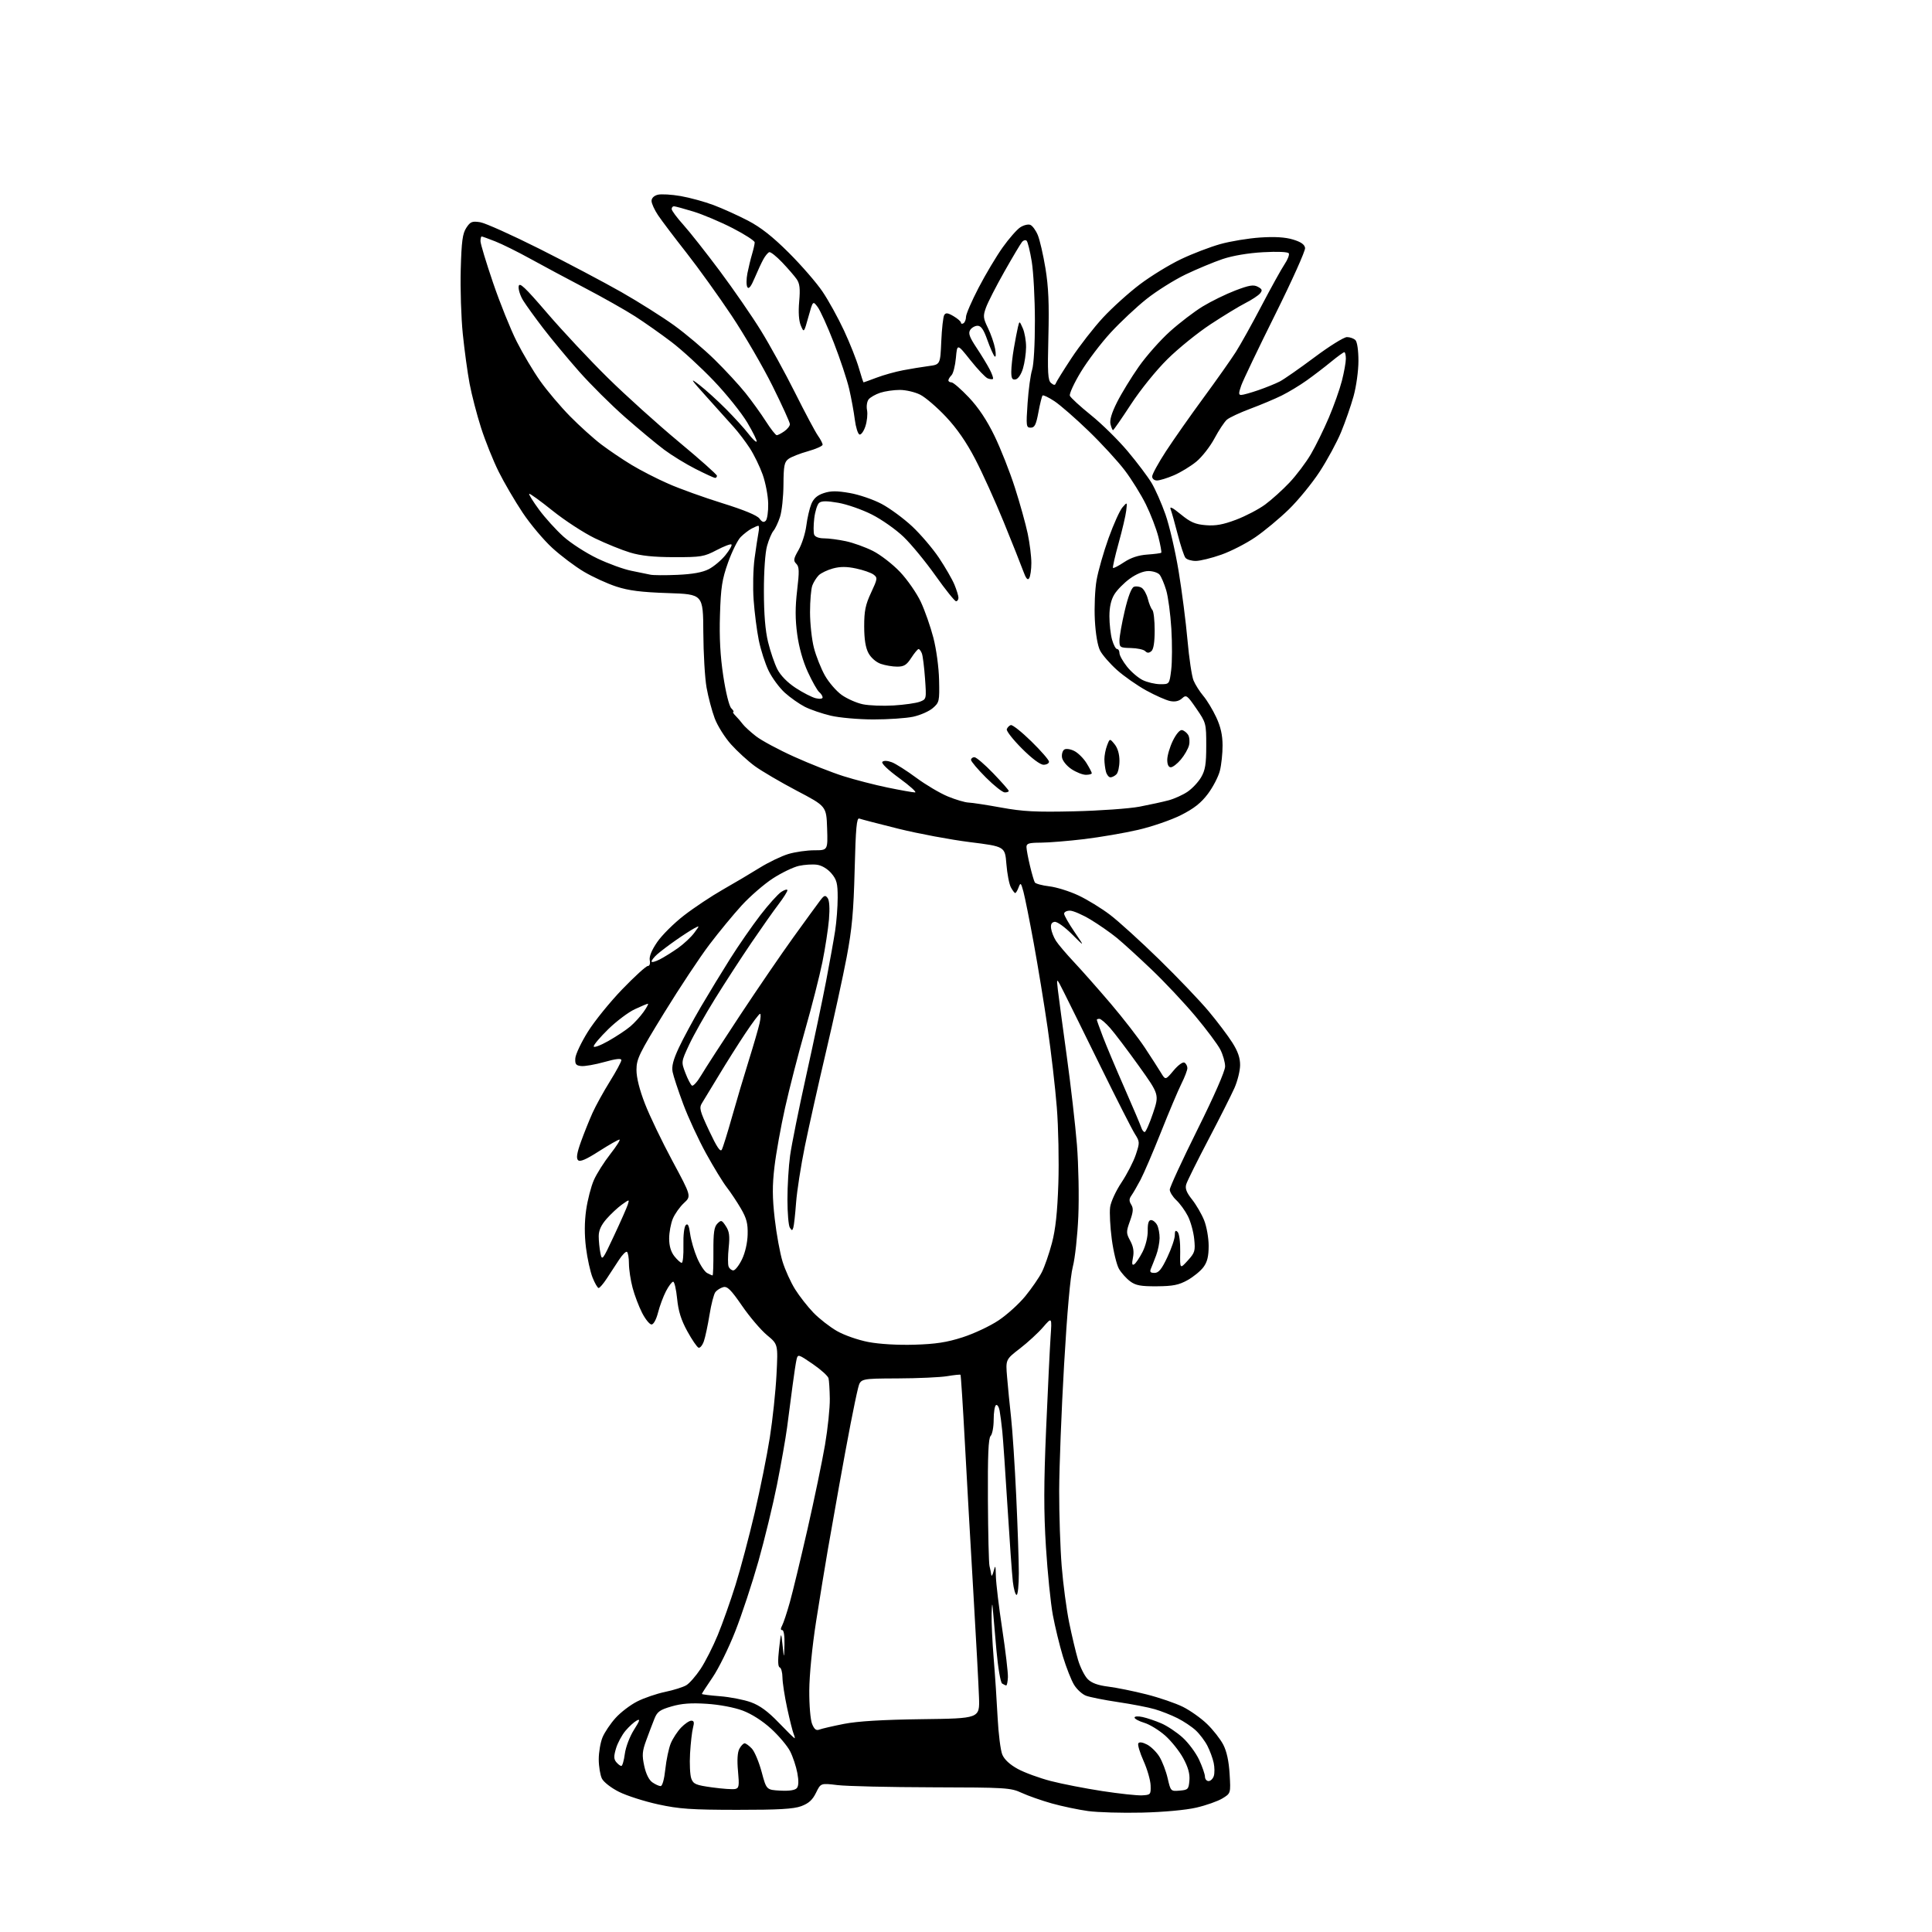 <?xml version="1.0" encoding="UTF-8" standalone="no"?>
<svg 
  version="1.1" 
  xmlns="http://www.w3.org/2000/svg" 
  xmlns:xlink="http://www.w3.org/1999/xlink" 
  xmlns:svg="http://www.w3.org/2000/svg"
  xmlns:rdf="http://www.w3.org/1999/02/22-rdf-syntax-ns#"
  xmlns:cc="http://creativecommons.org/ns#"
  xmlns:dc="http://purl.org/dc/elements/1.1/"
  viewBox="0 0 768 768"
  width="768"
  height="768"
>
<style>svg {background-color: white; }</style>"
<path stroke="none" fill="black" fill-rule="evenodd" d="M454.00,720.54C446.02,720.73 436.35,720.45 432.50,719.92C428.65,719.39 422.19,718.03 418.14,716.90C414.09,715.76 408.69,713.87 406.14,712.69C401.73,710.65 399.99,710.55 370.50,710.48C353.45,710.44 336.52,710.05 332.88,709.60C326.26,708.80 326.26,708.80 324.38,712.65C322.99,715.50 321.47,716.88 318.50,717.98C315.42,719.11 309.54,719.45 293.00,719.44C274.74,719.42 270.01,719.09 261.59,717.26C256.14,716.07 249.17,713.84 246.09,712.30C242.93,710.72 239.96,708.41 239.26,707.00C238.59,705.62 238.02,702.19 238.01,699.37C238.01,696.55 238.69,692.60 239.52,690.60C240.36,688.60 242.69,685.13 244.71,682.90C246.72,680.67 250.59,677.72 253.31,676.35C256.02,674.97 261.02,673.26 264.43,672.55C267.83,671.84 271.63,670.64 272.86,669.88C274.10,669.12 276.62,666.23 278.48,663.44C280.33,660.66 283.42,654.59 285.33,649.94C287.24,645.30 290.42,636.33 292.39,630.00C294.37,623.67 297.78,610.81 299.99,601.40C302.19,592.00 304.91,578.50 306.02,571.40C307.14,564.31 308.33,553.07 308.67,546.43C309.29,534.37 309.29,534.37 304.89,530.73C302.48,528.73 298.02,523.50 295.00,519.11C290.56,512.66 289.11,511.23 287.50,511.66C286.40,511.96 285.00,512.83 284.39,513.61C283.77,514.38 282.72,518.43 282.05,522.61C281.37,526.80 280.36,531.54 279.80,533.16C279.23,534.77 278.29,535.93 277.69,535.73C277.09,535.53 275.08,532.59 273.22,529.20C270.75,524.70 269.66,521.21 269.17,516.27C268.80,512.54 268.09,509.50 267.60,509.50C267.10,509.50 265.82,511.20 264.74,513.27C263.66,515.35 262.24,519.17 261.58,521.77C260.87,524.53 259.80,526.50 258.99,526.50C258.24,526.50 256.56,524.44 255.27,521.93C253.97,519.41 252.26,514.91 251.47,511.93C250.67,508.94 250.02,504.61 250.01,502.31C250.01,500.00 249.65,497.90 249.22,497.63C248.79,497.37 247.36,498.80 246.05,500.83C244.74,502.85 242.55,506.19 241.19,508.25C239.84,510.31 238.39,512.00 237.97,512.00C237.56,512.00 236.47,510.14 235.56,507.87C234.65,505.60 233.47,500.25 232.94,496.00C232.30,490.85 232.32,485.83 233.00,480.99C233.57,476.99 234.95,471.64 236.07,469.11C237.19,466.57 240.14,461.91 242.62,458.75C245.10,455.59 246.73,453.00 246.24,453.00C245.75,453.00 242.09,455.09 238.11,457.63C232.90,460.97 230.56,461.96 229.78,461.18C229.00,460.40 229.33,458.33 230.96,453.80C232.21,450.33 234.28,445.19 235.55,442.36C236.83,439.53 239.93,433.92 242.44,429.88C244.95,425.85 247.00,422.04 247.00,421.41C247.00,420.63 244.87,420.86 240.25,422.16C236.54,423.20 232.38,423.93 231.00,423.77C228.93,423.55 228.53,423.01 228.70,420.66C228.81,419.10 231.04,414.38 233.67,410.16C236.29,405.95 242.45,398.34 247.36,393.25C252.27,388.16 256.84,384.00 257.51,384.00C258.23,384.00 258.55,383.08 258.29,381.72C258.00,380.24 259.05,377.69 261.26,374.47C263.13,371.74 267.93,366.97 271.92,363.89C275.91,360.80 282.85,356.19 287.34,353.63C291.83,351.08 298.42,347.18 301.98,344.96C305.54,342.75 310.69,340.28 313.41,339.47C316.13,338.66 320.77,338.00 323.72,338.00C329.08,338.00 329.08,338.00 328.79,329.25C328.50,320.50 328.50,320.50 316.72,314.32C310.25,310.91 302.73,306.50 300.02,304.52C297.31,302.53 293.07,298.65 290.60,295.90C288.13,293.15 285.20,288.48 284.10,285.53C282.99,282.57 281.54,277.08 280.87,273.33C280.20,269.57 279.62,259.69 279.58,251.36C279.50,236.22 279.50,236.22 265.50,235.76C254.90,235.41 249.92,234.78 245.00,233.17C241.43,232.01 235.63,229.35 232.13,227.28C228.62,225.20 222.96,220.94 219.54,217.81C216.12,214.68 210.82,208.38 207.77,203.81C204.72,199.24 200.42,191.90 198.23,187.50C196.04,183.10 192.88,175.22 191.21,170.00C189.54,164.78 187.49,156.90 186.67,152.50C185.84,148.10 184.63,139.21 183.97,132.75C183.31,126.29 182.94,114.79 183.15,107.19C183.46,95.91 183.87,92.85 185.36,90.57C186.97,88.12 187.65,87.84 190.85,88.33C192.86,88.64 203.50,93.42 214.50,98.94C225.50,104.47 240.12,112.20 247.00,116.11C253.88,120.03 263.30,125.98 267.96,129.33C272.61,132.69 279.87,138.82 284.09,142.97C288.31,147.11 293.83,153.09 296.36,156.26C298.88,159.42 302.53,164.48 304.46,167.51C306.39,170.53 308.33,173.00 308.77,173.00C309.20,173.00 310.56,172.30 311.78,171.44C313.00,170.59 314.00,169.32 314.00,168.62C314.00,167.93 310.89,161.09 307.09,153.43C303.29,145.77 295.97,133.19 290.84,125.48C285.70,117.78 277.62,106.53 272.87,100.48C268.12,94.44 263.06,87.75 261.62,85.61C260.18,83.47 259.00,80.89 259.00,79.88C259.00,78.75 259.96,77.80 261.49,77.41C262.85,77.07 266.95,77.31 270.59,77.94C274.23,78.58 280.11,80.19 283.67,81.53C287.22,82.86 293.36,85.64 297.32,87.70C302.41,90.35 307.13,94.06 313.56,100.47C318.55,105.44 324.57,112.38 326.95,115.90C329.33,119.41 333.18,126.39 335.51,131.40C337.84,136.40 340.49,143.09 341.40,146.25C342.31,149.41 343.16,152.00 343.28,152.00C343.40,152.00 345.75,151.15 348.50,150.11C351.25,149.07 355.98,147.75 359.00,147.18C362.02,146.60 366.58,145.86 369.13,145.52C373.77,144.91 373.77,144.91 374.17,135.71C374.39,130.64 374.92,125.93 375.35,125.23C375.97,124.24 376.77,124.34 379.07,125.70C380.68,126.65 382.00,127.81 382.00,128.27C382.00,128.74 382.45,128.84 383.00,128.50C383.55,128.16 384.00,127.01 384.00,125.95C384.00,124.89 386.26,119.66 389.03,114.34C391.80,109.02 396.10,101.81 398.60,98.31C401.09,94.82 404.22,91.25 405.56,90.37C406.89,89.50 408.68,89.05 409.54,89.38C410.39,89.70 411.74,91.53 412.53,93.43C413.33,95.33 414.70,101.30 415.59,106.69C416.79,114.02 417.09,120.85 416.75,133.76C416.38,148.29 416.55,151.21 417.82,152.26C418.93,153.17 419.43,153.20 419.71,152.35C419.93,151.72 422.72,147.22 425.93,142.35C429.14,137.48 434.78,130.24 438.46,126.26C442.15,122.28 448.76,116.32 453.15,113.01C457.54,109.70 464.85,105.22 469.41,103.05C473.96,100.87 481.02,98.17 485.09,97.03C489.17,95.89 496.32,94.72 501.00,94.41C506.78,94.03 510.94,94.29 514.00,95.22C517.15,96.17 518.59,97.18 518.79,98.57C518.95,99.66 513.61,111.56 506.92,125.00C500.23,138.44 494.16,151.14 493.42,153.22C492.34,156.30 492.33,157.00 493.39,157.00C494.10,157.00 497.16,156.15 500.18,155.11C503.20,154.07 507.05,152.51 508.74,151.64C510.42,150.77 516.62,146.44 522.53,142.03C528.43,137.61 534.23,134.00 535.43,134.00C536.62,134.00 538.14,134.54 538.80,135.20C539.51,135.91 540.00,139.30 540.00,143.47C540.00,147.41 539.14,153.63 538.06,157.52C536.99,161.36 534.76,167.77 533.10,171.78C531.45,175.78 527.62,182.84 524.60,187.48C521.58,192.11 516.05,198.87 512.31,202.51C508.56,206.15 502.57,211.13 498.99,213.57C495.41,216.02 489.33,219.14 485.49,220.49C481.65,221.85 477.09,222.97 475.37,222.98C473.65,222.99 471.79,222.44 471.24,221.75C470.68,221.06 469.30,216.88 468.16,212.45C467.02,208.02 465.76,203.53 465.35,202.47C464.84,201.13 466.06,201.73 469.37,204.45C473.23,207.61 475.11,208.43 479.31,208.77C483.22,209.09 486.19,208.55 491.36,206.60C495.14,205.17 500.33,202.46 502.90,200.57C505.47,198.68 509.84,194.75 512.60,191.82C515.36,188.89 519.20,183.80 521.12,180.50C523.05,177.20 526.25,170.68 528.24,166.00C530.23,161.32 532.57,154.74 533.43,151.36C534.29,147.98 535.00,144.04 535.00,142.61C535.00,141.17 534.72,140.00 534.39,140.00C534.05,140.00 531.69,141.71 529.14,143.80C526.59,145.90 522.25,149.22 519.50,151.18C516.75,153.15 512.25,155.87 509.50,157.23C506.75,158.59 501.12,160.96 497.00,162.49C492.88,164.03 488.69,165.98 487.70,166.84C486.72,167.69 484.50,171.04 482.77,174.28C481.04,177.52 477.79,181.68 475.53,183.53C473.28,185.37 469.27,187.81 466.63,188.94C463.99,190.07 460.97,191.00 459.92,191.00C458.83,191.00 458.00,190.31 458.00,189.40C458.00,188.53 460.48,184.00 463.51,179.35C466.55,174.70 473.26,165.13 478.43,158.10C483.60,151.06 489.38,142.87 491.27,139.90C493.16,136.93 497.77,128.65 501.51,121.50C505.26,114.35 509.35,106.96 510.61,105.08C511.88,103.20 512.64,101.23 512.31,100.70C511.95,100.12 507.85,99.94 502.11,100.26C496.18,100.59 490.01,101.63 486.00,102.98C482.43,104.19 475.79,106.95 471.26,109.12C466.74,111.30 459.76,115.68 455.76,118.86C451.77,122.03 445.35,128.05 441.50,132.23C437.65,136.41 432.31,143.46 429.63,147.89C426.95,152.32 425.00,156.56 425.29,157.32C425.58,158.07 429.34,161.52 433.64,164.99C437.95,168.45 444.53,174.93 448.28,179.39C452.03,183.85 456.29,189.51 457.76,191.96C459.23,194.41 461.71,200.03 463.27,204.44C464.83,208.85 467.19,218.99 468.51,226.98C469.83,234.97 471.42,247.35 472.05,254.50C472.68,261.65 473.76,268.85 474.45,270.50C475.13,272.15 476.89,274.91 478.34,276.64C479.80,278.36 482.11,282.19 483.48,285.14C485.24,288.90 485.98,292.23 485.99,296.31C486.00,299.50 485.52,304.04 484.92,306.39C484.33,308.74 482.18,312.88 480.15,315.58C477.41,319.22 474.61,321.42 469.38,324.05C465.49,326.00 457.86,328.62 452.41,329.88C446.96,331.14 437.32,332.79 431.00,333.56C424.68,334.32 416.91,334.95 413.75,334.97C408.94,334.99 408.01,335.29 408.04,336.75C408.06,337.71 408.68,341.05 409.43,344.17C410.17,347.29 411.04,350.26 411.36,350.78C411.68,351.29 414.27,351.99 417.11,352.33C419.95,352.66 425.14,354.28 428.65,355.93C432.17,357.57 437.84,361.05 441.27,363.66C444.70,366.27 453.51,374.28 460.85,381.45C468.20,388.63 477.03,397.88 480.47,402.00C483.92,406.12 488.15,411.73 489.87,414.45C492.09,417.95 492.99,420.58 492.96,423.45C492.94,425.68 491.93,429.75 490.71,432.50C489.49,435.25 484.84,444.48 480.37,453.00C475.89,461.53 471.92,469.52 471.55,470.77C471.03,472.44 471.63,474.01 473.86,476.82C475.51,478.91 477.67,482.61 478.65,485.06C479.64,487.50 480.45,492.06 480.46,495.20C480.46,499.41 479.93,501.63 478.39,503.70C477.26,505.24 474.40,507.57 472.06,508.88C468.60,510.81 466.29,511.27 459.88,511.32C453.43,511.36 451.46,510.99 449.23,509.33C447.73,508.21 445.74,505.99 444.81,504.40C443.89,502.80 442.60,497.50 441.95,492.61C441.30,487.72 441.01,481.99 441.29,479.88C441.57,477.76 443.59,473.37 445.82,470.04C448.02,466.73 450.58,461.76 451.50,459.00C453.11,454.14 453.10,453.87 451.12,450.74C449.99,448.96 443.87,436.93 437.52,424.00C431.17,411.07 424.61,397.80 422.95,394.50C419.93,388.50 419.93,388.50 420.52,393.50C420.84,396.25 422.42,408.00 424.02,419.60C425.63,431.21 427.46,447.19 428.10,455.10C428.73,463.07 428.98,475.75 428.65,483.50C428.32,491.20 427.34,500.20 426.47,503.50C425.47,507.32 424.20,521.51 422.99,542.50C421.94,560.65 421.07,583.20 421.04,592.60C421.02,602.01 421.47,615.51 422.04,622.60C422.61,629.70 423.95,639.77 425.01,645.00C426.08,650.23 427.67,656.92 428.55,659.87C429.43,662.82 431.16,666.25 432.39,667.48C433.95,669.04 436.44,669.95 440.57,670.46C443.83,670.87 450.65,672.25 455.73,673.54C460.81,674.82 467.33,677.06 470.23,678.50C473.13,679.95 477.45,683.01 479.83,685.32C482.22,687.62 485.10,691.30 486.25,693.50C487.63,696.16 488.49,700.08 488.79,705.19C489.25,712.88 489.25,712.88 485.91,714.91C484.08,716.02 479.41,717.67 475.54,718.56C471.36,719.53 462.60,720.33 454.00,720.54zM454.00,713.68C457.37,713.51 457.50,713.36 457.39,709.75C457.32,707.68 456.06,703.30 454.58,700.00C453.10,696.69 452.16,693.55 452.50,693.00C452.89,692.38 454.17,692.55 455.96,693.48C457.53,694.29 459.74,696.46 460.88,698.31C462.02,700.16 463.50,704.02 464.16,706.88C465.36,712.06 465.39,712.10 468.93,711.80C472.27,711.52 472.52,711.26 472.81,707.75C473.03,705.10 472.30,702.49 470.34,698.89C468.82,696.09 465.57,692.04 463.14,689.89C460.70,687.75 456.98,685.47 454.86,684.84C452.74,684.20 451.00,683.27 451.00,682.76C451.00,682.25 452.41,682.15 454.21,682.55C455.98,682.93 459.31,684.06 461.63,685.06C463.95,686.05 467.75,688.58 470.08,690.68C472.41,692.78 475.36,696.75 476.65,699.50C477.93,702.25 478.98,705.29 478.99,706.25C479.00,707.21 479.64,708.00 480.43,708.00C481.22,708.00 482.15,707.09 482.51,705.98C482.86,704.87 482.84,702.50 482.45,700.73C482.07,698.95 480.95,695.92 479.97,694.00C478.99,692.08 476.90,689.31 475.34,687.86C473.78,686.41 470.52,684.23 468.09,683.01C465.67,681.79 461.62,680.19 459.09,679.45C456.57,678.70 449.99,677.43 444.47,676.61C438.96,675.79 433.22,674.65 431.72,674.08C430.23,673.52 428.09,671.58 426.98,669.77C425.87,667.97 423.87,662.90 422.53,658.50C421.20,654.10 419.39,646.67 418.52,642.00C417.65,637.33 416.42,625.17 415.78,615.00C414.89,600.77 414.91,589.93 415.85,568.00C416.53,552.33 417.32,535.90 417.62,531.50C418.17,523.50 418.17,523.50 414.63,527.59C412.69,529.84 408.55,533.65 405.42,536.06C399.74,540.44 399.74,540.44 400.34,547.47C400.66,551.34 401.37,558.55 401.92,563.50C402.47,568.45 403.39,582.46 403.96,594.63C404.53,606.80 405.00,620.64 405.00,625.38C405.00,630.12 404.60,634.00 404.12,634.00C403.63,634.00 402.96,631.64 402.62,628.75C402.29,625.86 401.33,612.48 400.50,599.00C399.67,585.52 398.74,572.02 398.43,569.00C398.13,565.98 397.64,562.26 397.36,560.74C397.07,559.22 396.42,558.24 395.92,558.55C395.41,558.86 395.00,561.48 395.00,564.36C395.00,567.24 394.45,570.15 393.79,570.81C392.90,571.70 392.61,578.46 392.71,596.26C392.78,609.59 393.06,621.40 393.34,622.50C393.62,623.60 393.93,625.17 394.04,626.00C394.15,626.83 394.58,626.15 395.00,624.50C395.66,621.91 395.78,622.21 395.88,626.64C395.95,629.47 397.08,638.92 398.41,647.64C399.73,656.36 400.74,664.96 400.66,666.75C400.57,668.53 400.27,669.99 400.00,669.98C399.73,669.98 398.99,669.64 398.36,669.23C397.73,668.82 396.73,663.00 396.10,656.00C395.48,649.12 394.82,641.70 394.65,639.50C394.44,636.80 394.29,637.45 394.18,641.50C394.10,644.80 394.47,652.82 395.01,659.31C395.55,665.81 396.25,676.37 396.57,682.79C396.90,689.20 397.73,695.81 398.43,697.48C399.25,699.44 401.44,701.47 404.60,703.19C407.30,704.66 413.19,706.81 417.68,707.98C422.16,709.14 431.39,710.94 438.17,711.98C444.95,713.02 452.07,713.79 454.00,713.68zM292.25,711.15C293.77,710.82 293.91,709.93 293.37,704.06C292.96,699.71 293.15,696.58 293.91,695.17C294.55,693.98 295.49,693.00 296.00,693.00C296.51,693.00 297.80,693.95 298.88,695.10C299.96,696.26 301.70,700.42 302.76,704.35C304.67,711.50 304.67,711.50 310.18,711.80C313.78,711.99 316.05,711.64 316.76,710.79C317.48,709.93 317.54,707.93 316.95,704.78C316.47,702.18 315.18,698.32 314.09,696.18C313.01,694.05 309.61,690.02 306.55,687.22C303.13,684.09 298.79,681.32 295.25,679.99C291.87,678.73 285.98,677.61 280.97,677.29C274.74,676.88 270.95,677.16 266.95,678.33C262.32,679.67 261.26,680.43 260.15,683.21C259.42,685.02 257.97,688.85 256.92,691.72C255.29,696.14 255.17,697.69 256.09,701.97C256.76,705.11 257.97,707.57 259.31,708.50C260.48,709.33 261.97,710.00 262.61,710.00C263.30,710.00 264.05,707.30 264.48,703.25C264.88,699.54 265.85,694.92 266.65,693.00C267.45,691.08 269.29,688.26 270.74,686.75C272.19,685.24 274.02,684.00 274.80,684.00C275.88,684.00 276.05,684.69 275.49,686.75C275.08,688.26 274.55,692.88 274.31,697.00C274.07,701.12 274.29,705.62 274.80,707.00C275.62,709.21 276.59,709.62 283.11,710.52C287.18,711.08 291.29,711.37 292.25,711.15zM246.99,702.00C247.41,702.00 248.03,699.83 248.38,697.18C248.74,694.46 250.33,690.30 252.01,687.64C254.37,683.92 254.60,683.14 253.11,683.94C252.07,684.50 250.05,686.34 248.63,688.02C247.21,689.71 245.52,692.86 244.88,695.01C243.95,698.11 243.97,699.26 244.97,700.47C245.67,701.31 246.58,702.00 246.99,702.00zM315.86,690.98C316.05,690.99 315.88,690.21 315.48,689.25C315.08,688.29 313.92,683.67 312.91,679.00C311.90,674.33 311.06,668.85 311.04,666.83C311.02,664.82 310.53,663.01 309.95,662.82C309.24,662.58 309.16,660.16 309.69,655.48C310.49,648.50 310.49,648.50 311.08,654.00C311.67,659.50 311.67,659.50 311.84,653.75C311.93,650.35 311.58,648.00 310.96,648.00C310.27,648.00 310.25,647.40 310.92,646.15C311.46,645.14 312.84,640.97 313.98,636.90C315.12,632.83 318.27,619.77 320.99,607.88C323.70,595.99 326.83,580.92 327.95,574.38C329.06,567.85 329.92,559.58 329.86,556.00C329.81,552.42 329.57,548.77 329.35,547.87C329.12,546.97 326.29,544.42 323.06,542.20C317.40,538.32 317.16,538.25 316.66,540.33C316.37,541.52 315.64,546.33 315.03,551.00C314.43,555.67 313.45,563.10 312.87,567.50C312.28,571.90 310.48,582.09 308.88,590.14C307.27,598.20 303.94,611.92 301.48,620.64C299.01,629.36 294.87,641.90 292.27,648.50C289.68,655.10 285.63,663.32 283.28,666.76C280.92,670.20 279.00,673.18 279.00,673.37C279.00,673.56 282.26,673.97 286.25,674.28C290.24,674.60 295.75,675.67 298.50,676.67C302.04,677.95 305.26,680.31 309.50,684.72C312.80,688.15 315.66,690.97 315.86,690.98zM325.76,687.52C326.72,687.15 331.10,686.14 335.50,685.27C340.98,684.20 350.75,683.61 366.47,683.40C389.44,683.11 389.44,683.11 389.17,674.80C389.02,670.24 388.02,651.65 386.95,633.50C385.88,615.35 384.35,588.41 383.56,573.64C382.77,558.87 381.98,546.66 381.81,546.50C381.64,546.34 379.25,546.59 376.50,547.05C373.75,547.51 364.88,547.91 356.79,547.94C342.08,548.00 342.08,548.00 341.11,551.75C340.58,553.81 339.23,560.23 338.12,566.00C337.00,571.77 334.96,582.80 333.59,590.50C332.21,598.20 330.18,609.67 329.08,616.00C327.98,622.33 325.89,635.15 324.42,644.50C322.86,654.46 321.74,665.85 321.70,672.00C321.67,678.00 322.16,683.72 322.84,685.35C323.72,687.47 324.47,688.03 325.76,687.52zM363.50,534.54C371.96,534.29 376.38,533.61 382.66,531.59C387.14,530.15 393.57,527.13 396.93,524.88C400.30,522.64 405.10,518.29 407.60,515.22C410.10,512.15 413.04,507.89 414.13,505.74C415.23,503.59 417.03,498.39 418.15,494.17C419.60,488.68 420.32,481.96 420.71,470.50C421.00,461.70 420.73,448.08 420.10,440.22C419.48,432.37 417.84,418.20 416.46,408.72C415.09,399.25 412.60,384.07 410.94,375.00C409.28,365.93 407.43,356.70 406.84,354.50C405.85,350.85 405.69,350.70 404.91,352.75C404.45,353.99 403.84,355.00 403.57,355.00C403.29,355.00 402.52,353.99 401.85,352.75C401.17,351.51 400.37,347.35 400.06,343.50C399.50,336.50 399.50,336.50 385.50,334.75C377.80,333.78 365.06,331.40 357.19,329.45C349.32,327.49 342.30,325.67 341.58,325.39C340.54,324.99 340.16,329.13 339.74,345.69C339.31,362.40 338.69,369.26 336.56,380.50C335.10,388.20 331.42,405.07 328.37,418.00C325.33,430.93 321.54,447.86 319.95,455.63C318.37,463.39 316.79,473.52 316.45,478.13C316.11,482.73 315.62,487.16 315.36,487.97C314.95,489.27 314.78,489.27 313.96,487.97C313.45,487.16 313.02,482.15 313.02,476.82C313.01,471.50 313.49,463.62 314.08,459.32C314.68,455.02 317.56,440.70 320.49,427.50C323.42,414.30 326.97,397.43 328.39,390.00C329.81,382.57 331.43,373.57 331.98,370.00C332.53,366.43 332.99,360.50 332.99,356.83C333.00,351.17 332.62,349.70 330.51,347.19C329.01,345.42 326.74,344.04 324.83,343.76C323.07,343.50 319.81,343.70 317.57,344.20C315.33,344.70 310.67,346.95 307.20,349.20C303.74,351.45 298.18,356.27 294.85,359.90C291.53,363.53 285.74,370.55 281.99,375.50C278.23,380.45 270.18,392.60 264.09,402.50C254.06,418.81 253.02,420.95 253.01,425.29C253.00,428.37 254.21,433.18 256.39,438.79C258.25,443.58 263.16,453.80 267.30,461.50C274.83,475.50 274.83,475.50 271.87,478.23C270.24,479.74 268.26,482.54 267.46,484.45C266.66,486.37 266.00,489.91 266.00,492.33C266.00,495.27 266.69,497.61 268.07,499.37C269.21,500.81 270.53,502.00 270.99,502.00C271.46,502.00 271.76,498.87 271.67,495.05C271.57,491.07 271.97,487.63 272.61,486.99C273.42,486.19 273.88,487.12 274.34,490.47C274.69,493.00 275.94,497.31 277.13,500.07C278.31,502.83 280.09,505.51 281.07,506.04C282.06,506.57 283.04,507.00 283.26,507.00C283.47,507.00 283.62,502.73 283.59,497.52C283.55,490.03 283.88,487.69 285.17,486.40C286.68,484.89 286.93,484.97 288.54,487.42C289.92,489.52 290.15,491.31 289.66,496.00C289.32,499.27 289.30,502.62 289.63,503.47C289.95,504.31 290.80,505.00 291.52,505.00C292.23,505.00 293.77,503.03 294.94,500.63C296.21,498.01 297.12,494.04 297.20,490.76C297.32,486.37 296.78,484.29 294.50,480.38C292.93,477.70 290.42,473.93 288.92,472.00C287.41,470.07 283.70,464.00 280.67,458.50C277.64,453.00 273.55,444.16 271.58,438.85C269.60,433.54 267.71,427.82 267.38,426.14C266.93,423.91 267.60,421.32 269.85,416.50C271.55,412.87 275.50,405.54 278.63,400.20C281.76,394.87 287.02,386.23 290.32,381.00C293.62,375.77 298.98,368.04 302.23,363.82C305.48,359.59 309.24,355.42 310.57,354.54C311.91,353.67 313.00,353.38 313.00,353.90C313.00,354.42 311.44,356.89 309.54,359.39C307.63,361.88 302.77,368.78 298.73,374.71C294.69,380.65 288.17,390.68 284.25,397.00C280.32,403.32 275.68,411.56 273.94,415.30C270.77,422.10 270.77,422.10 272.46,426.54C273.39,428.98 274.57,431.23 275.07,431.54C275.57,431.85 277.23,430.01 278.74,427.44C280.26,424.87 287.19,414.16 294.14,403.64C301.10,393.11 310.68,379.10 315.44,372.50C320.20,365.90 324.96,359.38 326.00,358.00C327.63,355.86 328.06,355.71 329.01,357.00C329.70,357.95 329.89,361.06 329.53,365.48C329.20,369.32 328.03,376.97 326.91,382.48C325.79,387.99 322.69,400.15 320.02,409.50C317.35,418.85 313.78,432.73 312.08,440.34C310.38,447.95 308.48,458.53 307.86,463.84C306.98,471.29 307.00,476.01 307.97,484.50C308.66,490.55 310.06,498.20 311.08,501.50C312.09,504.80 314.34,509.75 316.06,512.50C317.78,515.25 321.06,519.44 323.35,521.81C325.63,524.18 329.84,527.46 332.69,529.10C335.60,530.77 341.10,532.69 345.19,533.47C349.61,534.31 356.85,534.74 363.50,534.54zM458.94,506.00C460.59,506.00 461.77,504.56 464.04,499.75C465.67,496.31 467.00,492.40 467.00,491.05C467.00,489.23 467.29,488.89 468.13,489.73C468.78,490.38 469.21,493.79 469.15,497.68C469.04,504.50 469.04,504.50 472.14,501.10C475.00,497.96 475.20,497.27 474.71,492.47C474.41,489.60 473.28,485.51 472.18,483.38C471.09,481.24 469.03,478.41 467.60,477.08C466.17,475.74 465.00,473.86 465.00,472.90C465.00,471.94 469.95,461.21 476.00,449.04C482.66,435.66 487.00,425.75 487.00,423.93C487.00,422.27 486.14,419.25 485.09,417.21C484.04,415.17 479.61,409.23 475.23,404.00C470.86,398.77 463.04,390.45 457.86,385.50C452.68,380.55 446.42,374.84 443.94,372.81C441.46,370.78 436.78,367.52 433.53,365.56C430.28,363.60 426.58,362.00 425.31,362.00C424.04,362.00 423.00,362.54 423.00,363.21C423.00,363.87 424.86,367.13 427.13,370.46C431.26,376.50 431.26,376.50 426.10,371.34C423.19,368.44 420.19,366.30 419.22,366.45C418.03,366.63 417.60,367.45 417.83,369.10C418.01,370.42 418.88,372.62 419.76,374.00C420.63,375.38 423.88,379.20 426.98,382.50C430.08,385.80 436.64,393.23 441.56,399.00C446.48,404.78 452.58,412.66 455.11,416.50C457.65,420.35 460.53,424.82 461.51,426.44C463.30,429.39 463.30,429.39 466.52,425.55C468.37,423.34 470.22,422.02 470.87,422.42C471.49,422.80 472.00,423.78 472.00,424.59C472.00,425.40 470.94,428.19 469.64,430.78C468.34,433.38 464.69,442.02 461.52,450.00C458.35,457.98 454.68,466.52 453.37,469.00C452.06,471.48 450.43,474.29 449.75,475.25C448.80,476.59 448.79,477.43 449.68,478.86C450.60,480.33 450.49,481.72 449.19,485.35C447.63,489.69 447.63,490.16 449.29,493.24C450.53,495.54 450.85,497.51 450.37,499.91C449.87,502.39 450.01,503.11 450.86,502.59C451.50,502.19 452.99,499.98 454.17,497.68C455.41,495.24 456.28,491.73 456.24,489.25C456.20,486.28 456.60,485.00 457.56,485.00C458.31,485.00 459.40,485.87 459.96,486.93C460.53,488.00 460.98,490.36 460.96,492.18C460.93,494.01 460.32,497.07 459.59,499.00C458.86,500.93 457.94,503.29 457.53,504.25C456.95,505.60 457.27,506.00 458.94,506.00zM244.09,491.20C246.72,485.60 249.17,480.04 249.55,478.86C250.23,476.70 250.23,476.70 247.23,478.83C245.58,480.01 242.83,482.57 241.12,484.52C238.96,486.98 238.00,489.10 238.00,491.41C238.00,493.25 238.30,496.24 238.66,498.07C239.31,501.29 239.47,501.09 244.09,491.20zM286.93,457.00C287.38,456.18 289.20,450.32 290.98,444.00C292.76,437.68 295.77,427.56 297.66,421.52C299.55,415.48 301.47,408.84 301.94,406.77C302.41,404.70 302.49,403.00 302.13,403.00C301.76,403.00 299.14,406.49 296.30,410.75C293.46,415.01 288.74,422.48 285.82,427.35C282.89,432.21 279.87,437.19 279.11,438.40C277.85,440.39 278.12,441.45 281.92,449.55C284.95,456.00 286.35,458.08 286.93,457.00zM455.03,450.00C455.46,450.00 456.95,446.64 458.33,442.54C460.83,435.09 460.83,435.09 452.67,423.68C448.18,417.41 443.05,410.64 441.28,408.64C439.51,406.64 437.60,405.00 437.03,405.00C436.46,405.00 436.00,405.17 436.00,405.38C436.00,405.59 437.09,408.63 438.42,412.13C439.76,415.63 443.61,424.80 447.00,432.50C450.38,440.20 453.39,447.29 453.69,448.25C453.99,449.21 454.59,450.00 455.03,450.00zM241.83,413.81C245.04,411.99 248.98,409.38 250.59,408.00C252.21,406.62 254.56,404.04 255.83,402.25C257.10,400.46 257.88,399.00 257.56,399.00C257.24,399.00 254.88,399.99 252.32,401.19C249.76,402.39 245.04,405.95 241.83,409.08C238.62,412.22 236.00,415.31 236.00,415.95C236.00,416.59 238.62,415.63 241.83,413.81zM262.25,381.39C264.04,380.47 267.35,378.40 269.62,376.79C271.88,375.17 274.73,372.50 275.96,370.84C278.19,367.83 278.19,367.83 275.91,369.05C274.66,369.72 271.35,371.86 268.57,373.81C265.78,375.76 262.49,378.26 261.25,379.35C260.01,380.45 259.00,381.73 259.00,382.20C259.00,382.67 260.46,382.30 262.25,381.39zM427.00,322.51C437.18,322.27 448.88,321.44 453.00,320.66C457.12,319.87 462.34,318.73 464.60,318.12C466.85,317.51 470.20,315.99 472.04,314.75C473.89,313.51 476.32,310.92 477.45,309.00C479.11,306.16 479.50,303.78 479.50,296.44C479.50,287.54 479.43,287.28 475.58,281.69C471.89,276.32 471.56,276.09 469.86,277.63C468.65,278.72 467.10,279.07 465.15,278.68C463.56,278.36 459.28,276.47 455.64,274.47C452.01,272.47 446.76,268.79 443.97,266.29C441.19,263.79 438.19,260.34 437.31,258.63C436.32,256.73 435.51,251.96 435.22,246.40C434.96,241.39 435.26,234.30 435.90,230.64C436.54,226.97 438.69,219.45 440.67,213.92C442.66,208.39 445.14,202.89 446.19,201.69C448.10,199.50 448.10,199.50 447.69,203.00C447.47,204.93 446.10,210.75 444.66,215.94C443.22,221.13 442.22,225.55 442.43,225.76C442.64,225.98 444.64,224.95 446.86,223.47C449.59,221.67 452.58,220.69 456.07,220.45C458.91,220.25 461.40,219.93 461.61,219.72C461.81,219.52 461.30,216.68 460.48,213.43C459.65,210.17 457.41,204.35 455.51,200.50C453.61,196.65 449.84,190.57 447.13,187.00C444.43,183.43 437.98,176.40 432.80,171.39C427.62,166.38 421.48,161.02 419.17,159.49C416.85,157.96 414.73,156.94 414.44,157.22C414.16,157.51 413.41,160.50 412.79,163.87C411.86,168.85 411.29,170.00 409.73,170.00C407.93,170.00 407.85,169.42 408.48,160.25C408.85,154.89 409.66,148.93 410.28,147.00C410.94,144.97 411.40,136.76 411.39,127.50C411.38,118.70 410.81,108.13 410.14,104.00C409.46,99.88 408.55,96.15 408.11,95.71C407.67,95.27 406.84,95.50 406.25,96.21C405.67,96.92 402.51,102.22 399.24,108.00C395.97,113.78 392.69,120.19 391.95,122.25C390.73,125.64 390.80,126.41 392.73,130.39C393.91,132.81 395.18,136.52 395.57,138.64C395.96,140.83 395.89,142.14 395.39,141.68C394.91,141.22 393.61,138.30 392.50,135.18C391.02,130.99 390.00,129.50 388.60,129.50C387.57,129.50 386.24,130.25 385.66,131.17C384.84,132.48 385.37,133.99 388.15,138.18C390.10,141.11 392.47,145.01 393.42,146.85C394.37,148.68 394.95,150.38 394.72,150.62C394.48,150.85 393.55,150.76 392.64,150.42C391.74,150.07 388.64,146.81 385.75,143.18C380.50,136.57 380.50,136.57 379.99,142.24C379.71,145.36 378.92,148.48 378.24,149.16C377.56,149.84 377.00,150.76 377.00,151.20C377.00,151.64 377.56,152.00 378.24,152.00C378.92,152.00 382.03,154.70 385.15,157.99C388.94,162.00 392.30,167.04 395.31,173.24C397.78,178.33 401.44,187.59 403.43,193.82C405.43,200.04 407.72,208.29 408.53,212.13C409.34,215.98 409.99,221.24 409.98,223.82C409.98,226.39 409.58,229.11 409.11,229.85C408.50,230.82 407.81,229.96 406.69,226.85C405.82,224.46 402.36,215.75 398.99,207.50C395.62,199.25 390.54,188.01 387.68,182.53C384.20,175.82 380.39,170.31 376.05,165.70C372.51,161.93 367.91,157.98 365.84,156.92C363.77,155.86 360.10,155.00 357.69,155.00C355.27,155.00 351.77,155.51 349.90,156.13C348.03,156.75 345.96,157.93 345.30,158.75C344.64,159.57 344.35,161.50 344.66,163.03C344.96,164.57 344.67,167.46 344.01,169.46C343.35,171.46 342.29,172.93 341.66,172.72C341.02,172.51 340.19,169.84 339.80,166.80C339.42,163.75 338.41,158.26 337.56,154.59C336.71,150.92 333.96,142.65 331.45,136.21C328.95,129.77 326.05,123.38 325.02,122.02C323.14,119.53 323.14,119.53 321.36,125.93C319.58,132.33 319.58,132.33 318.34,129.42C317.55,127.53 317.31,124.14 317.69,119.86C318.14,114.70 317.91,112.71 316.67,110.94C315.79,109.69 313.20,106.69 310.91,104.29C308.62,101.89 306.32,100.06 305.79,100.24C305.27,100.41 304.22,101.67 303.47,103.03C302.71,104.39 301.15,107.74 300.00,110.48C298.56,113.90 297.65,115.06 297.10,114.16C296.65,113.44 296.65,110.97 297.10,108.67C297.55,106.38 298.39,102.93 298.96,101.01C299.53,99.09 300.00,96.99 300.00,96.36C300.00,95.72 296.06,93.18 291.25,90.70C286.44,88.23 279.42,85.26 275.64,84.10C271.87,82.95 268.39,82.00 267.89,82.00C267.40,82.00 267.00,82.50 267.00,83.10C267.00,83.71 269.08,86.52 271.63,89.35C274.18,92.18 280.70,100.46 286.14,107.74C291.57,115.02 298.91,125.65 302.44,131.37C305.98,137.09 312.11,148.24 316.06,156.14C320.01,164.04 324.09,171.69 325.12,173.15C326.15,174.61 327.00,176.24 327.00,176.77C327.00,177.30 324.39,178.47 321.20,179.37C318.00,180.26 314.52,181.63 313.45,182.42C311.78,183.63 311.49,185.12 311.44,192.67C311.41,197.53 310.79,203.30 310.06,205.50C309.34,207.70 308.17,210.18 307.47,211.00C306.76,211.82 305.61,214.53 304.92,217.00C304.17,219.64 303.65,227.08 303.66,235.00C303.67,244.12 304.21,250.70 305.33,255.27C306.24,259.00 307.90,263.84 309.01,266.03C310.29,268.52 313.00,271.30 316.27,273.45C319.15,275.34 322.74,277.18 324.25,277.55C325.84,277.94 327.00,277.80 327.00,277.23C327.00,276.69 326.39,275.74 325.65,275.12C324.90,274.51 322.88,270.93 321.15,267.18C319.16,262.87 317.60,257.31 316.90,252.12C316.09,246.15 316.09,241.36 316.87,234.71C317.78,227.04 317.72,225.30 316.53,224.10C315.30,222.87 315.42,222.13 317.46,218.59C318.75,216.34 320.13,212.03 320.52,209.00C320.90,205.97 321.80,202.09 322.51,200.36C323.43,198.14 324.87,196.87 327.45,196.02C330.27,195.09 332.63,195.08 337.79,195.98C341.48,196.62 347.18,198.57 350.47,200.32C353.76,202.07 359.20,206.08 362.57,209.22C365.94,212.37 370.74,218.00 373.24,221.72C375.73,225.45 378.50,230.24 379.39,232.37C380.27,234.50 381.00,236.86 381.00,237.62C381.00,238.38 380.57,239.00 380.05,239.00C379.52,239.00 375.86,234.44 371.90,228.86C367.95,223.28 362.23,216.33 359.19,213.41C356.15,210.49 350.47,206.49 346.58,204.53C342.69,202.56 336.68,200.47 333.23,199.87C328.65,199.07 326.61,199.08 325.62,199.90C324.88,200.51 324.01,203.28 323.68,206.04C323.35,208.80 323.34,211.72 323.65,212.53C323.99,213.42 325.54,214.00 327.56,214.00C329.40,214.00 333.29,214.51 336.20,215.13C339.12,215.74 343.98,217.49 347.00,219.01C350.02,220.53 354.88,224.30 357.80,227.38C360.71,230.46 364.41,235.80 366.03,239.24C367.64,242.68 369.89,249.10 371.03,253.50C372.21,258.07 373.19,265.28 373.30,270.33C373.49,278.78 373.39,279.25 370.80,281.48C369.32,282.76 365.81,284.30 363.00,284.91C360.20,285.51 353.09,285.99 347.20,285.99C341.30,285.98 333.68,285.31 330.22,284.49C326.76,283.67 322.13,282.09 319.92,280.96C317.72,279.83 314.14,277.32 311.98,275.37C309.83,273.42 306.93,269.50 305.55,266.66C304.17,263.82 302.41,258.35 301.63,254.50C300.85,250.65 299.93,243.45 299.58,238.50C299.22,233.55 299.39,226.12 299.95,222.00C300.51,217.88 301.21,213.26 301.50,211.75C301.80,210.24 301.78,209.00 301.45,209.00C301.13,209.00 299.92,209.51 298.76,210.13C297.60,210.75 295.66,212.25 294.44,213.47C293.23,214.68 290.97,219.24 289.42,223.59C287.03,230.31 286.54,233.45 286.20,244.42C285.91,253.42 286.31,260.78 287.51,268.71C288.50,275.25 289.85,280.71 290.69,281.54C291.49,282.34 291.85,283.00 291.50,283.00C291.15,283.00 291.55,283.70 292.41,284.55C293.26,285.40 294.53,286.87 295.23,287.82C295.93,288.76 298.30,290.94 300.50,292.65C302.70,294.37 309.55,298.05 315.73,300.83C321.90,303.62 330.68,307.08 335.23,308.52C339.78,309.96 347.71,312.01 352.86,313.07C358.01,314.13 362.90,315.00 363.74,315.00C364.57,315.00 361.79,312.47 357.55,309.38C352.90,305.98 350.21,303.39 350.76,302.84C351.31,302.29 352.81,302.36 354.53,303.01C356.10,303.61 360.47,306.39 364.24,309.18C368.02,311.98 373.67,315.32 376.80,316.61C379.94,317.90 383.62,318.99 385.00,319.03C386.38,319.07 392.23,319.97 398.00,321.02C406.64,322.60 411.77,322.86 427.00,322.51zM399.42,315.00C398.55,315.00 395.18,312.34 391.92,309.08C388.66,305.82 386.00,302.67 386.00,302.08C386.00,301.49 386.60,301.00 387.34,301.00C388.08,301.00 391.45,303.89 394.84,307.41C398.23,310.94 401.00,314.09 401.00,314.41C401.00,314.74 400.29,315.00 399.42,315.00zM441.42,309.00C440.77,309.00 439.96,307.99 439.63,306.75C439.30,305.51 439.02,303.29 439.01,301.82C439.01,300.34 439.48,297.86 440.08,296.32C441.16,293.50 441.16,293.50 443.08,295.86C444.29,297.35 445.00,299.76 445.00,302.41C445.00,304.71 444.46,307.14 443.80,307.80C443.14,308.46 442.07,309.00 441.42,309.00zM431.65,308.00C430.35,308.00 427.77,306.97 425.90,305.72C423.99,304.44 422.35,302.40 422.16,301.08C421.98,299.78 422.40,298.37 423.10,297.94C423.81,297.50 425.59,297.77 427.09,298.55C428.59,299.32 430.75,301.48 431.90,303.34C433.06,305.21 434.00,307.02 434.00,307.37C434.00,307.72 432.94,308.00 431.65,308.00zM465.41,305.00C464.51,305.00 464.00,303.92 464.00,302.03C464.00,300.39 465.00,297.00 466.21,294.49C467.53,291.79 469.01,290.05 469.86,290.22C470.64,290.37 471.74,291.22 472.29,292.10C472.84,292.97 473.00,294.85 472.65,296.27C472.29,297.69 470.84,300.23 469.41,301.92C467.99,303.62 466.19,305.00 465.41,305.00zM414.83,304.00C413.50,304.00 410.18,301.52 406.23,297.56C402.69,294.02 399.98,290.56 400.21,289.88C400.44,289.19 401.15,288.45 401.80,288.23C402.44,288.02 406.12,290.93 409.98,294.71C413.84,298.49 417.00,302.12 417.00,302.79C417.00,303.45 416.02,304.00 414.83,304.00zM355.25,280.43C359.51,280.17 364.18,279.50 365.64,278.95C368.28,277.94 368.29,277.91 367.71,269.72C367.39,265.20 366.83,260.71 366.46,259.75C366.09,258.79 365.50,258.01 365.14,258.01C364.79,258.02 363.48,259.59 362.24,261.51C360.40,264.35 359.36,265.00 356.64,265.00C354.80,265.00 351.87,264.50 350.12,263.89C348.27,263.25 346.23,261.47 345.24,259.64C344.07,257.49 343.54,254.14 343.53,249.00C343.52,242.89 344.02,240.41 346.26,235.61C348.85,230.07 348.91,229.65 347.26,228.41C346.29,227.68 343.17,226.59 340.32,225.99C336.58,225.19 334.01,225.19 331.11,225.97C328.90,226.57 326.36,227.79 325.46,228.68C324.57,229.58 323.42,231.39 322.92,232.72C322.41,234.05 322.00,238.83 322.00,243.36C322.00,247.88 322.70,254.26 323.55,257.54C324.40,260.82 326.36,265.75 327.90,268.50C329.45,271.25 332.46,274.74 334.60,276.26C336.75,277.78 340.52,279.45 343.00,279.96C345.48,280.48 350.99,280.69 355.25,280.43zM461.18,271.98C464.86,272.00 464.86,272.00 465.57,266.31C465.96,263.18 465.99,255.81 465.63,249.94C465.27,244.06 464.35,237.15 463.57,234.58C462.80,232.01 461.62,229.25 460.96,228.45C460.30,227.65 458.30,227.00 456.53,227.00C454.52,227.00 451.72,228.15 449.12,230.03C446.82,231.70 444.05,234.51 442.97,236.28C441.65,238.45 441.01,241.29 441.01,245.00C441.01,248.03 441.48,252.19 442.05,254.25C442.63,256.31 443.52,258.00 444.05,258.00C444.57,258.00 445.00,258.72 445.00,259.61C445.00,260.49 446.34,262.90 447.98,264.97C449.61,267.04 452.43,269.45 454.23,270.34C456.03,271.23 459.16,271.96 461.18,271.98zM457.68,258.85C456.71,259.65 456.05,259.65 455.22,258.82C454.60,258.20 452.05,257.65 449.55,257.60C445.23,257.50 445.00,257.36 445.00,254.62C445.00,253.04 445.94,247.72 447.10,242.80C448.42,237.16 449.77,233.64 450.74,233.27C451.58,232.95 452.98,233.13 453.84,233.67C454.71,234.22 455.81,236.20 456.29,238.08C456.76,239.96 457.57,241.93 458.08,242.45C458.59,242.97 459.00,246.63 459.00,250.58C459.00,255.31 458.55,258.13 457.68,258.85zM269.32,228.51C275.38,228.24 279.28,227.53 281.77,226.24C283.76,225.21 286.73,222.71 288.37,220.68C290.00,218.66 291.09,216.75 290.77,216.44C290.46,216.13 287.80,217.14 284.85,218.69C279.88,221.30 278.69,221.50 268.00,221.48C259.81,221.47 254.77,220.94 250.50,219.65C247.20,218.66 240.90,216.10 236.50,213.98C232.10,211.85 224.51,206.91 219.64,203.00C214.77,199.09 210.59,196.07 210.36,196.30C210.14,196.53 211.91,199.37 214.29,202.61C216.68,205.85 221.04,210.66 223.98,213.30C226.92,215.94 232.97,219.84 237.42,221.97C241.86,224.09 247.97,226.31 251.00,226.90C254.03,227.50 257.40,228.19 258.50,228.44C259.60,228.69 264.47,228.73 269.32,228.51zM304.39,207.01C304.99,206.41 305.43,203.35 305.37,200.21C305.31,197.07 304.32,191.87 303.17,188.65C302.02,185.43 299.72,180.71 298.05,178.15C296.38,175.59 293.55,171.86 291.76,169.86C289.97,167.85 285.12,162.46 281.00,157.88C274.42,150.57 274.05,149.97 278.00,153.01C280.48,154.92 285.26,159.25 288.62,162.64C291.99,166.03 295.99,170.44 297.51,172.43C299.03,174.42 300.50,175.83 300.77,175.56C301.04,175.29 299.38,171.89 297.08,168.01C294.77,164.13 288.75,156.62 283.69,151.33C278.64,146.04 271.11,139.13 266.97,135.98C262.82,132.82 256.30,128.23 252.47,125.76C248.63,123.30 239.65,118.22 232.50,114.48C225.35,110.73 215.52,105.47 210.65,102.78C205.78,100.09 199.58,97.02 196.86,95.95C194.15,94.88 191.72,94.00 191.46,94.00C191.21,94.00 191.00,94.84 191.00,95.87C191.00,96.89 193.24,104.31 195.98,112.35C198.72,120.40 202.96,130.92 205.39,135.74C207.82,140.56 212.04,147.65 214.77,151.50C217.49,155.35 222.83,161.65 226.62,165.50C230.42,169.35 235.99,174.38 239.01,176.67C242.03,178.96 247.43,182.61 251.00,184.77C254.57,186.94 261.18,190.33 265.68,192.30C270.17,194.28 279.85,197.76 287.18,200.04C295.79,202.72 301.00,204.88 301.90,206.14C302.91,207.55 303.61,207.79 304.39,207.01zM284.25,189.98C283.84,189.97 280.36,188.37 276.51,186.42C272.67,184.48 267.05,181.03 264.01,178.76C260.98,176.49 254.00,170.69 248.50,165.86C243.00,161.03 234.74,152.82 230.15,147.62C225.56,142.41 219.16,134.71 215.94,130.50C212.71,126.29 209.12,121.31 207.96,119.44C206.80,117.56 206.00,115.04 206.18,113.83C206.44,112.04 208.54,114.01 217.61,124.57C223.72,131.68 234.52,143.21 241.61,150.19C248.70,157.18 261.36,168.59 269.75,175.57C278.14,182.54 285.00,188.64 285.00,189.12C285.00,189.60 284.66,189.99 284.25,189.98zM442.44,171.00C442.22,171.00 441.77,169.93 441.44,168.62C441.04,167.03 441.90,164.14 444.05,159.87C445.81,156.37 449.70,150.01 452.69,145.75C455.68,141.49 461.26,135.19 465.09,131.75C468.92,128.31 474.78,123.83 478.12,121.80C481.47,119.76 487.28,116.92 491.04,115.48C496.59,113.36 498.29,113.08 500.01,114.00C501.76,114.94 501.91,115.40 500.88,116.65C500.19,117.48 497.57,119.20 495.06,120.48C492.55,121.75 486.32,125.55 481.21,128.91C476.10,132.27 468.39,138.50 464.09,142.76C459.61,147.18 453.37,154.90 449.55,160.75C445.87,166.39 442.67,171.00 442.44,171.00zM403.72,150.82C402.37,151.08 402.00,150.42 402.00,147.76C402.00,145.89 402.46,141.70 403.03,138.43C403.59,135.17 404.32,131.38 404.65,130.00C405.25,127.50 405.25,127.50 406.58,130.50C407.31,132.15 407.90,135.53 407.88,138.00C407.86,140.47 407.30,144.30 406.64,146.49C405.94,148.83 404.73,150.62 403.72,150.82z" />

</svg>